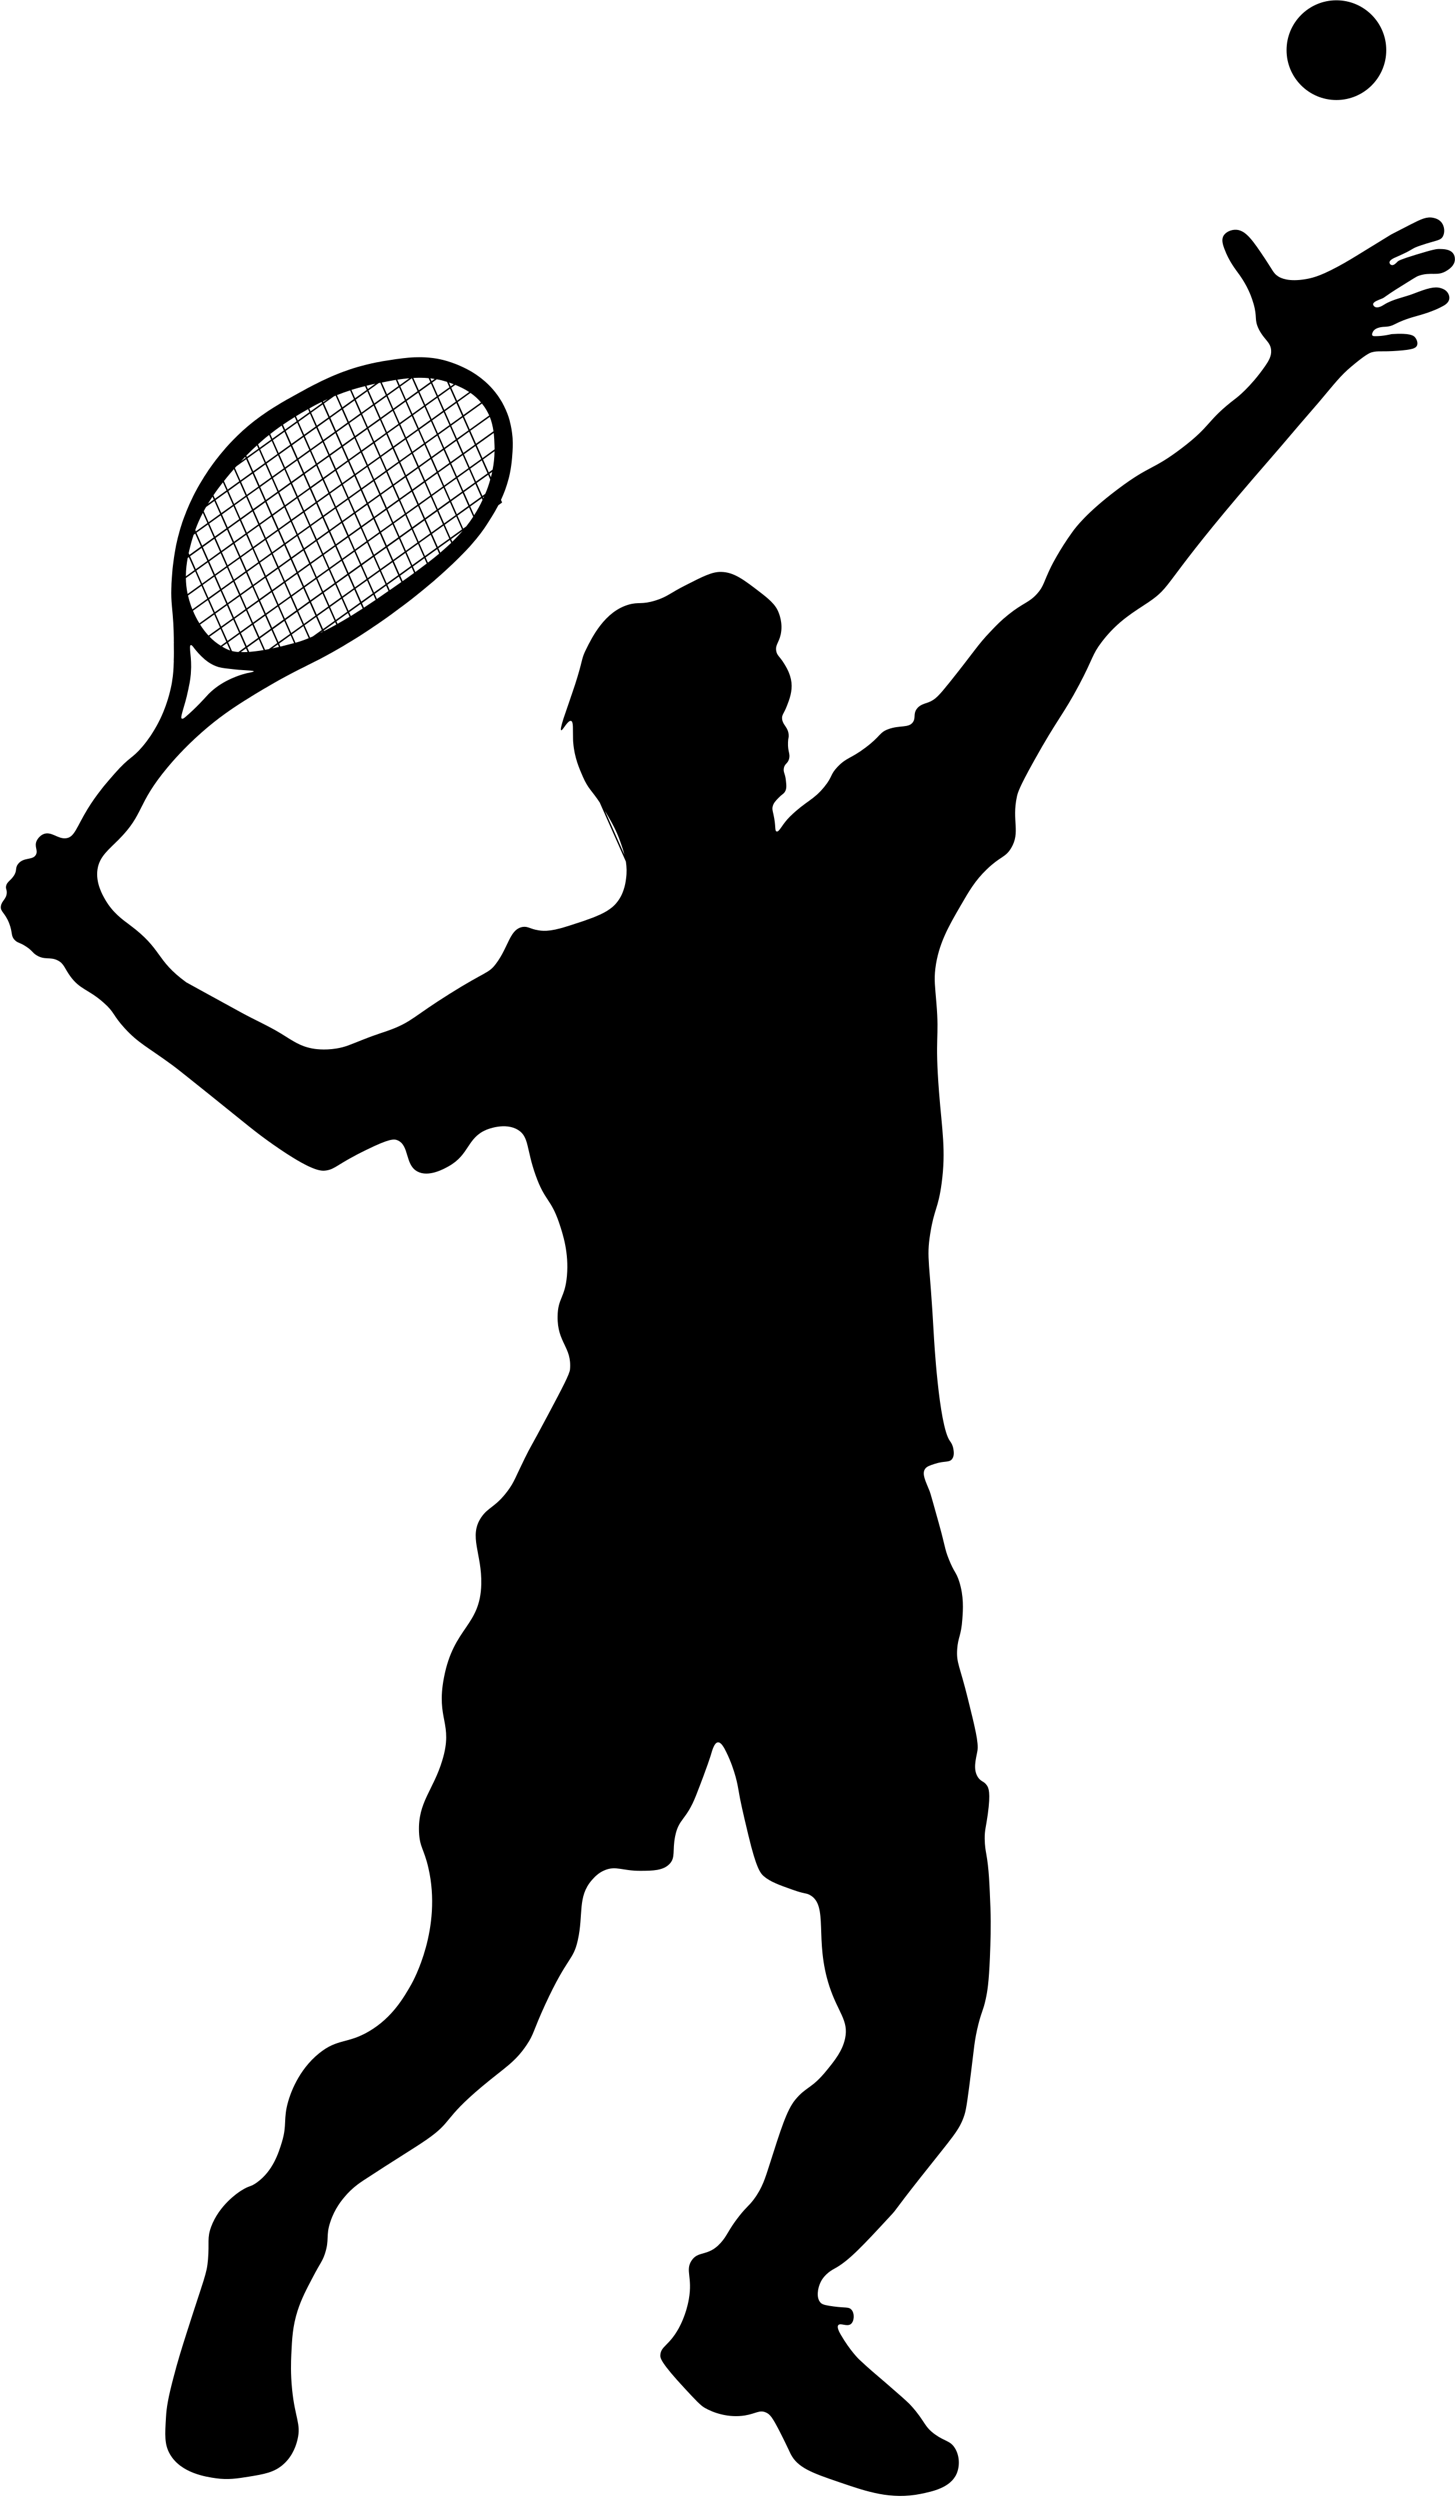 <?xml version="1.0" encoding="UTF-8"?>
<!DOCTYPE svg PUBLIC '-//W3C//DTD SVG 1.0//EN'
          'http://www.w3.org/TR/2001/REC-SVG-20010904/DTD/svg10.dtd'>
<svg height="339.9" preserveAspectRatio="xMidYMid meet" version="1.0" viewBox="101.0 30.3 197.9 339.9" width="197.9" xmlns="http://www.w3.org/2000/svg" xmlns:xlink="http://www.w3.org/1999/xlink" zoomAndPan="magnify"
><g
  ><g
    ><g id="change1_1"
      ><path d="M298.67,64.79c-0.42-0.62-1.33-0.63-1.94-0.64c-0.27,0-0.67,0.02-3.14,0.78c-2.18,0.67-2.36,0.81-2.51,0.95 c-0.17,0.17-0.51,0.55-0.81,0.46c-0.15-0.04-0.28-0.2-0.28-0.35c-0.01-0.34,0.61-0.61,0.92-0.74c2.72-1.19,1.77-1.06,3.45-1.62 c2.03-0.68,2.58-0.6,2.9-1.2c0.29-0.55,0.22-1.35-0.19-1.88c-0.36-0.46-0.89-0.58-1.11-0.63c-0.9-0.2-1.66,0.17-3.08,0.89 c-2.54,1.3-2.66,1.37-2.66,1.37c-4.53,2.77-5.09,3.15-6.37,3.88c-2.85,1.61-4.11,2-5.23,2.19c-2.38,0.41-3.41-0.15-3.74-0.35 c-0.67-0.42-0.74-0.8-1.76-2.33c-1.69-2.54-2.65-3.95-3.96-4.03c-0.67-0.04-1.45,0.28-1.76,0.85c-0.25,0.47-0.14,1.02,0.14,1.76 c0.64,1.72,1.52,2.79,2.05,3.53c0.62,0.88,1.41,2.17,1.9,3.89c0.56,1.9,0.07,2.14,0.71,3.46c0.72,1.47,1.61,1.75,1.69,2.89 c0.06,0.78-0.3,1.41-0.84,2.19c-2,2.88-3.89,4.3-3.89,4.3c-4.18,3.18-3.24,3.67-7.55,6.92c-3.92,2.96-4.18,2.17-8.61,5.51 c-4.2,3.16-5.72,5.2-6.14,5.79c-1.78,2.45-2.9,4.72-2.9,4.72c-1.04,2.13-0.98,2.65-1.9,3.68c-1.11,1.23-1.87,1.21-3.88,2.82 c-1.02,0.81-1.67,1.48-2.47,2.33c-1.74,1.81-2.15,2.65-5.51,6.85c-1.48,1.84-1.98,2.4-2.89,2.75c-0.55,0.21-1.2,0.32-1.63,0.92 c-0.48,0.68-0.11,1.18-0.49,1.76c-0.56,0.87-1.79,0.39-3.39,0.99c-1.22,0.45-0.96,0.9-3.04,2.47c-2.03,1.54-2.59,1.35-3.81,2.61 c-1.09,1.14-0.67,1.33-1.83,2.75c-1.49,1.84-2.51,1.93-4.66,4.03c-1.09,1.06-1.47,2.18-1.84,2.04c-0.27-0.09-0.06-0.69-0.42-2.32 c-0.11-0.49-0.2-0.76-0.09-1.13c0.11-0.42,0.38-0.7,0.75-1.09c0.52-0.54,0.69-0.53,0.89-0.84c0.28-0.44,0.21-0.93,0.14-1.56 c-0.1-0.97-0.37-1.09-0.28-1.64c0.11-0.66,0.51-0.59,0.71-1.27c0.2-0.73-0.19-0.95-0.14-2.26c0.02-0.69,0.13-0.62,0.09-1.04 c-0.09-1.06-0.78-1.28-0.89-2.12c-0.08-0.6,0.25-0.72,0.7-1.93c0.3-0.78,0.7-1.84,0.57-3.05c-0.13-1.19-0.73-2.14-1.04-2.64 c-0.59-0.94-0.92-1.02-1.03-1.65c-0.15-0.83,0.37-1.13,0.61-2.26c0.33-1.55-0.24-2.87-0.35-3.12c-0.26-0.6-0.7-1.25-2.19-2.4 c-2.54-1.96-3.8-2.93-5.58-2.97c-1.22-0.02-2.44,0.6-4.87,1.84c-2.04,1.03-2.43,1.54-4.02,2.04c-1.91,0.6-2.3,0.17-3.67,0.57 c-3.25,0.93-4.98,4.43-5.79,6.07c-0.61,1.23-0.45,1.3-1.08,3.42c-0.03,0.1-0.06,0.2-0.09,0.31c-0.19,0.64-0.45,1.44-0.81,2.48 c-0.02,0.07-0.04,0.12-0.07,0.19v0.01c-0.03,0.09-0.06,0.18-0.09,0.27c-0.31,0.9-0.64,1.85-0.9,2.63 c-0.03,0.1-0.06,0.19-0.09,0.28v0.01c-0.25,0.79-0.38,1.36-0.26,1.41c0.1,0.05,0.33-0.32,0.59-0.67 c0.05-0.06,0.09-0.12,0.14-0.18c0.21-0.26,0.43-0.47,0.61-0.42c0.35,0.1,0.23,1.16,0.27,2.41v0.01c0,0.11,0,0.22,0.01,0.33 c0,0.07,0.01,0.15,0.02,0.22c0.16,2.02,0.82,3.5,1.32,4.65c0.73,1.64,1.16,1.79,2.26,3.44l0.01,0.01l3.57,8.06v0.01 c0.11,0.72,0.14,1.47,0.02,2.32c-0.05,0.38-0.13,0.96-0.36,1.6c-0.03,0.09-0.06,0.17-0.1,0.26c-0.11,0.29-0.26,0.59-0.45,0.89 c-0.23,0.36-0.49,0.68-0.79,0.96c-0.05,0.05-0.11,0.09-0.16,0.14c-0.45,0.38-0.98,0.7-1.62,1c-0.06,0.03-0.12,0.06-0.19,0.08 c-0.51,0.24-1.09,0.46-1.76,0.69c-0.06,0.02-0.12,0.04-0.18,0.07c-0.54,0.18-1.14,0.38-1.8,0.59c-0.06,0.02-0.12,0.04-0.19,0.06 c-0.01,0.01-0.01,0.01-0.02,0.01c-0.73,0.24-1.33,0.41-1.82,0.51c-0.07,0.03-0.14,0.04-0.2,0.05c-0.94,0.2-1.48,0.19-1.93,0.15 c-0.02,0-0.05-0.01-0.07-0.01c-0.08-0.01-0.16-0.02-0.23-0.03c-1.19-0.18-1.48-0.6-2.24-0.46c-0.01,0-0.02,0-0.03,0.01 c-0.07,0.01-0.13,0.03-0.19,0.05c-1.51,0.47-1.72,2.75-3.35,4.92c-1.03,1.38-1.34,0.98-6.35,4.13c-4.75,2.98-5.08,3.72-7.73,4.76 c-1.28,0.5-1.78,0.56-4.13,1.49c-1.64,0.64-2.29,0.97-3.5,1.16c-1.7,0.28-3.02,0.05-3.28,0c-1.68-0.31-2.62-1.02-4.23-2.01 c-1.74-1.07-3.62-1.88-5.4-2.86c-4.99-2.74-7.49-4.1-7.52-4.13c-4.25-3.1-3.15-4.44-7.73-7.83c-0.86-0.65-2.24-1.59-3.28-3.39 c-0.38-0.65-1.33-2.31-1.06-4.13c0.26-1.75,1.49-2.65,2.86-4.03c3.56-3.58,2.4-4.72,6.67-9.84c0.55-0.66,2.19-2.6,4.66-4.77 c2.2-1.94,4.23-3.34,6.65-4.82c0.06-0.04,0.11-0.08,0.17-0.11c0.19-0.12,0.39-0.24,0.59-0.36c0.36-0.22,0.71-0.43,1.04-0.62 c0.06-0.04,0.11-0.07,0.17-0.1h0.01c0.61-0.36,1.14-0.67,1.64-0.95c0.06-0.04,0.12-0.07,0.17-0.1c0.62-0.34,1.17-0.64,1.67-0.9 c0.06-0.04,0.12-0.07,0.17-0.09c0.61-0.32,1.16-0.6,1.7-0.86c0.05-0.03,0.11-0.06,0.17-0.09c0.55-0.27,1.1-0.55,1.69-0.85 c0.06-0.03,0.12-0.06,0.18-0.09c0.51-0.27,1.05-0.56,1.66-0.9c0.06-0.03,0.12-0.06,0.18-0.1c0.43-0.24,0.9-0.51,1.41-0.81 c0.07-0.04,0.14-0.09,0.23-0.15h0.01c0.05-0.02,0.1-0.06,0.16-0.1c0.42-0.25,0.98-0.58,1.63-0.99c0.06-0.04,0.11-0.08,0.17-0.11 c0.48-0.31,1.02-0.66,1.6-1.05c0.06-0.04,0.11-0.07,0.17-0.12c0.5-0.33,1.03-0.69,1.58-1.08c0.05-0.04,0.11-0.08,0.17-0.12 c0.5-0.35,1.02-0.73,1.56-1.14c0.05-0.03,0.11-0.07,0.16-0.12c0.5-0.36,1.02-0.75,1.55-1.16c0.05-0.05,0.11-0.09,0.17-0.13 c0.5-0.39,1-0.8,1.52-1.22c0.05-0.04,0.1-0.09,0.16-0.13c0.34-0.28,0.68-0.56,1.02-0.85c0.17-0.14,0.33-0.28,0.49-0.41 c0.05-0.05,0.1-0.1,0.15-0.14c0.53-0.46,1.03-0.9,1.48-1.32c0.06-0.05,0.11-0.1,0.16-0.15c0.54-0.49,1.02-0.95,1.45-1.38 c0.05-0.05,0.1-0.1,0.15-0.15c0.55-0.54,1.01-1.03,1.42-1.47c0.04-0.06,0.09-0.11,0.14-0.16c0.58-0.66,1.02-1.2,1.35-1.64 c0.05-0.07,0.1-0.13,0.13-0.18c0.28-0.37,0.46-0.64,0.59-0.84c0.21-0.32,0.43-0.66,0.65-1.02v-0.01 c0.05-0.06,0.09-0.12,0.13-0.19c0.31-0.49,0.61-1.02,0.91-1.59l0.34-0.25l0.17-0.12l-0.08-0.2l-0.07-0.16 c0.4-0.86,0.76-1.8,1.03-2.85c0.03-0.1,0.05-0.2,0.08-0.3c0.15-0.63,0.26-1.29,0.34-1.99c0.02-0.19,0.04-0.39,0.06-0.61 c0.01-0.09,0.02-0.18,0.02-0.28c0.06-0.68,0.1-1.47,0.05-2.35c-0.01-0.07-0.02-0.15-0.02-0.23c-0.06-0.65-0.17-1.35-0.36-2.07 c-0.02-0.07-0.03-0.14-0.05-0.21c-0.17-0.59-0.4-1.2-0.71-1.81c-0.02-0.06-0.05-0.12-0.09-0.18c-0.08-0.18-0.18-0.35-0.28-0.52 c-0.23-0.39-0.47-0.75-0.73-1.08c-0.04-0.06-0.08-0.11-0.12-0.16c-0.42-0.53-0.86-0.99-1.31-1.39c-0.05-0.05-0.1-0.09-0.15-0.13 c-0.55-0.48-1.1-0.86-1.61-1.18c-0.06-0.04-0.12-0.07-0.18-0.11c-0.76-0.44-1.44-0.74-1.92-0.94c-0.09-0.03-0.16-0.06-0.23-0.09 c-0.79-0.31-1.55-0.53-2.29-0.68c-0.01,0-0.02,0-0.02,0c-0.09-0.02-0.17-0.03-0.25-0.05c-0.73-0.12-1.44-0.18-2.14-0.19 c-0.08,0.01-0.15,0-0.22,0c-0.21,0-0.43,0.01-0.64,0.01c-0.12,0.01-0.25,0.01-0.37,0.02c-0.34,0.02-0.67,0.05-1,0.09 c-0.07,0-0.14,0.01-0.21,0.02c-0.66,0.07-1.31,0.17-1.95,0.28c-0.07,0.01-0.14,0.02-0.2,0.03c-0.12,0.01-0.23,0.03-0.34,0.05 c-0.09,0.01-0.17,0.03-0.25,0.04c-0.15,0.03-0.3,0.05-0.45,0.09c-0.29,0.04-0.58,0.1-0.87,0.17c-0.07,0.01-0.13,0.02-0.2,0.04 c-0.64,0.14-1.25,0.3-1.85,0.47c-0.06,0.02-0.13,0.04-0.2,0.06c-0.63,0.18-1.23,0.39-1.8,0.6c-0.07,0.02-0.13,0.04-0.19,0.07 c-0.08,0.03-0.16,0.06-0.24,0.09c-0.26,0.1-0.51,0.2-0.77,0.31c-0.25,0.1-0.49,0.21-0.73,0.32c-0.06,0.02-0.12,0.05-0.18,0.08 c-0.6,0.26-1.16,0.54-1.7,0.82c-0.07,0.03-0.13,0.06-0.19,0.09c-0.59,0.3-1.15,0.6-1.67,0.9c-0.06,0.02-0.12,0.06-0.17,0.09 c-0.07,0.03-0.13,0.07-0.19,0.1c-0.49,0.27-0.98,0.54-1.47,0.82c-0.06,0.03-0.11,0.06-0.17,0.09c-0.54,0.31-1.09,0.63-1.64,0.98 c-0.05,0.03-0.11,0.06-0.17,0.1c-0.53,0.33-1.06,0.68-1.6,1.07c-0.05,0.03-0.11,0.07-0.16,0.11c-0.51,0.37-1.03,0.76-1.54,1.19 c-0.05,0.04-0.11,0.09-0.16,0.13c-0.49,0.41-0.98,0.85-1.47,1.33l-0.16,0.16c-0.29,0.28-0.58,0.58-0.88,0.9 c-0.17,0.18-0.34,0.37-0.53,0.58c-0.04,0.05-0.09,0.11-0.14,0.17c-0.41,0.47-0.85,1-1.3,1.59l-0.02,0.02 c-0.01,0.01-0.01,0.02-0.01,0.03v0.01c-0.06,0.06-0.1,0.11-0.14,0.17c-0.08,0.1-0.15,0.2-0.22,0.3c-0.35,0.47-0.7,0.98-1.04,1.53 c-0.05,0.06-0.1,0.13-0.13,0.2c-0.4,0.63-0.79,1.3-1.17,2.02c-0.04,0.07-0.08,0.15-0.12,0.23c-0.03,0.06-0.06,0.12-0.09,0.18 c-0.07,0.12-0.13,0.25-0.18,0.37c-0.28,0.56-0.54,1.14-0.78,1.74c-0.04,0.08-0.07,0.17-0.1,0.26c-0.17,0.42-0.33,0.85-0.49,1.3 c-0.03,0.1-0.06,0.21-0.1,0.32c-0.11,0.34-0.22,0.68-0.31,1.03v0.01c-0.03,0.1-0.06,0.2-0.08,0.3c-0.06,0.19-0.1,0.37-0.15,0.56 c-0.08,0.33-0.15,0.65-0.22,0.97v0.01c-0.02,0.09-0.04,0.18-0.05,0.27c-0.18,0.95-0.3,1.83-0.39,2.6 c-0.01,0.09-0.02,0.19-0.03,0.27c-0.08,0.86-0.12,1.56-0.15,2.02c-0.01,0.15-0.01,0.28-0.01,0.42c-0.01,0.08-0.01,0.17-0.01,0.25 c-0.03,0.89,0.01,1.59,0.07,2.28c0,0.08,0.01,0.16,0.02,0.23c0.06,0.66,0.13,1.33,0.18,2.19c0,0.08,0.01,0.15,0.01,0.23 c0.03,0.52,0.05,1.11,0.06,1.81v0.48c0.01,0.08,0.01,0.17,0,0.25c0.01,0.88,0.02,1.64-0.01,2.32c0.01,0.09,0.01,0.17,0,0.25 c-0.02,0.91-0.08,1.69-0.21,2.48c-0.01,0.09-0.02,0.18-0.04,0.27c-0.05,0.27-0.1,0.55-0.17,0.83c-0.09,0.41-0.26,1.12-0.57,2.02 c-0.04,0.11-0.08,0.23-0.12,0.35c-0.37,1.03-0.92,2.27-1.73,3.55c-0.09,0.15-0.19,0.3-0.29,0.46c-0.33,0.48-0.69,0.98-1.1,1.46 c-1.45,1.72-1.72,1.33-3.81,3.7c-0.48,0.55-0.98,1.12-1.5,1.75c-0.14,0.18-0.29,0.37-0.44,0.57c-0.58,0.74-1.17,1.57-1.77,2.55 c-1.49,2.47-1.75,3.76-2.86,3.92c-1.15,0.18-2.06-1.05-3.17-0.53c-0.56,0.27-0.83,0.81-0.85,0.85c-0.39,0.81,0.2,1.3-0.11,1.91 c-0.41,0.81-1.68,0.3-2.43,1.27c-0.46,0.59-0.07,0.9-0.64,1.69c-0.43,0.61-0.9,0.76-1,1.35c-0.05,0.35,0.09,0.4,0.1,0.8 c0.01,0.91-0.69,1.14-0.8,1.89c-0.12,0.75,0.55,0.86,1.13,2.35c0.49,1.27,0.19,1.67,0.75,2.26c0.41,0.43,0.64,0.29,1.55,0.89 c0.88,0.58,0.81,0.8,1.41,1.18c1.14,0.7,1.83,0.18,2.88,0.7c0.86,0.43,0.93,1.06,1.69,2.12c1.36,1.89,2.48,1.78,4.56,3.63 c1.53,1.34,1.2,1.65,2.87,3.48c1.88,2.05,3.04,2.49,6.57,5.08c0.56,0.41,2.09,1.64,5.15,4.09c4.85,3.89,6,4.91,8.47,6.64 c5.27,3.69,6.55,3.63,7.2,3.53c1.33-0.21,1.45-0.85,5.51-2.82c3.08-1.51,3.73-1.5,4.23-1.28c1.62,0.72,0.96,3.32,2.69,4.24 c1.51,0.81,3.62-0.36,4.23-0.71c2.83-1.57,2.51-3.82,5.08-4.94c0.18-0.08,2.62-1.1,4.38,0c1.52,0.95,1.1,2.6,2.4,6.21 c1.25,3.49,2.05,3.11,3.18,6.43c0.5,1.49,1.34,4.04,1.06,7.2c-0.27,3.01-1.24,3.01-1.27,5.5c-0.06,3.6,1.95,4.15,1.69,7.2 c-0.06,0.66-1.03,2.5-2.97,6.15c-2.49,4.69-2.31,4.17-3.17,5.92c-1.33,2.7-1.43,3.23-2.33,4.45c-1.66,2.23-2.65,2.2-3.6,3.6 c-1.76,2.59,0.1,4.92,0,9.11c-0.15,5.74-3.76,5.78-5.08,12.7c-1.1,5.75,1.32,6.14-0.22,11.23c-1.22,4.07-3.34,5.71-3.17,9.74 c0.08,2.08,0.68,2.31,1.27,4.87c1.91,8.26-2.06,15.4-2.33,15.88c-1.02,1.78-2.58,4.5-5.72,6.35c-2.92,1.73-4.28,0.97-6.77,2.97 c-2.9,2.31-3.98,5.65-4.24,6.56c-0.7,2.43-0.14,3.17-0.85,5.51c-0.47,1.55-1.24,3.95-3.39,5.51c-0.94,0.68-1.02,0.38-2.22,1.16 c-0.41,0.26-2.94,1.96-4.02,4.87c-0.58,1.56-0.23,2.09-0.43,4.45c-0.17,2.02-0.49,2.4-2.96,10.16c-0.69,2.17-1.17,3.72-1.69,5.72 c-0.8,3.01-0.99,4.29-1.06,5.51c-0.15,2.48-0.23,3.76,0.53,5.08c1.49,2.6,4.94,3.09,6.24,3.28c1.67,0.24,2.96,0.03,4.45-0.21 c2.09-0.34,3.51-0.57,4.76-1.7c1.37-1.22,1.78-2.82,1.91-3.38c0.5-2.12-0.35-2.89-0.74-6.78c-0.22-2.15-0.15-3.81-0.11-4.76 c0.1-2.12,0.18-3.83,0.85-5.93c0.52-1.63,1.24-2.99,2.12-4.66c1-1.91,1.23-2.02,1.59-3.07c0.66-1.99,0.1-2.41,0.74-4.34 c0.59-1.82,1.59-3.01,2.01-3.5c0.98-1.15,1.97-1.81,2.43-2.12c4.46-2.93,7.04-4.46,8.69-5.61c3.55-2.47,2.17-2.72,7.51-7.2 c3.08-2.58,4.44-3.25,6.04-5.61c1.05-1.55,0.84-1.8,2.54-5.51c3.08-6.68,3.81-5.93,4.45-8.78c0.79-3.55-0.06-5.89,1.9-8.16 c0.35-0.39,0.89-1.01,1.8-1.37c1.52-0.61,2.38,0.12,4.87,0.1c1.61-0.01,3.05-0.02,3.92-0.95c0.82-0.88,0.36-1.76,0.74-3.71 c0.5-2.52,1.5-2.14,2.86-5.61c1.59-4.06,2.01-5.5,2.01-5.5c0.19-0.65,0.47-1.66,0.96-1.7c0.41-0.03,0.8,0.63,1.16,1.38 c1.2,2.46,1.56,4.66,1.59,4.87c0.3,1.82,0.66,3.33,1.38,6.35c1.09,4.57,1.65,5.21,2.11,5.61c0.88,0.75,2.07,1.18,3.82,1.8 c1.78,0.64,1.89,0.45,2.43,0.74c2.62,1.42,0.57,6.07,2.68,12.46c1.18,3.57,2.64,4.6,2.12,7.06c-0.36,1.7-1.43,3.02-2.54,4.38 c-2.03,2.49-2.74,2.13-4.24,3.95c-1.14,1.4-1.93,3.9-3.52,8.9c-0.54,1.67-0.94,3.08-2.12,4.65c-0.69,0.92-0.95,0.96-1.98,2.26 c-1.52,1.93-1.58,2.62-2.54,3.67c-1.7,1.88-3.04,0.99-3.95,2.4c-0.87,1.35,0.17,2.2-0.36,5.23c-0.37,2.13-1.23,3.7-1.41,4.02 c-1.32,2.35-2.4,2.36-2.47,3.6c-0.02,0.37,0.04,0.99,3.39,4.59c1.37,1.48,2.07,2.22,2.61,2.54c1.27,0.74,3.32,1.41,5.51,1.06 c1.47-0.24,1.96-0.78,2.82-0.42c0.6,0.24,0.94,0.74,1.84,2.47c0.89,1.73,1.36,2.79,1.55,3.17c0.94,1.88,2.94,2.6,6.49,3.81 c3.89,1.34,7.17,2.46,11.23,1.63c1.59-0.33,4.04-0.83,4.87-2.75c0.46-1.08,0.39-2.51-0.28-3.53c-0.62-0.95-1.29-0.83-2.62-1.77 c-1.58-1.12-1.36-1.8-3.31-3.95c-0.51-0.56-1.5-1.41-3.46-3.11c-1.45-1.24-2.25-1.9-3.6-3.17c0,0-1.2-1.14-2.47-3.32 c-0.21-0.36-0.6-1.05-0.36-1.34c0.29-0.35,1.16,0.26,1.7-0.14c0.48-0.37,0.55-1.47,0.07-1.98c-0.36-0.38-0.78-0.2-2.4-0.42 c-0.99-0.14-1.5-0.22-1.77-0.5c-0.63-0.65-0.42-1.96,0-2.82c0.56-1.12,1.58-1.66,1.91-1.84c1.93-1.05,3.83-3.1,7.62-7.2 c0.92-0.98,0.29-0.41,4.03-5.15c4.48-5.68,5.3-6.41,6-8.54c0.26-0.8,0.48-2.51,0.91-5.93c0.38-2.94,0.42-4.18,0.99-6.42 c0.47-1.84,0.64-1.79,0.99-3.39c0.22-1,0.43-2.25,0.57-5.65c0.08-2.19,0.16-4.12,0.07-6.78c-0.13-3.32-0.2-5.26-0.57-7.34 c-0.07-0.38-0.2-1.08-0.21-2.04c-0.01-1.17,0.17-1.51,0.42-3.32c0.41-2.96,0.12-3.59-0.14-3.95c-0.4-0.56-0.72-0.45-1.13-0.99 c-0.81-1.09-0.33-2.6-0.14-3.67c0.19-1.1-0.32-3.16-1.34-7.27c-1.06-4.29-1.54-4.69-1.41-6.57c0.12-1.69,0.54-1.77,0.7-4.09 c0.1-1.36,0.21-3.09-0.42-5.09c-0.43-1.35-0.67-1.18-1.41-3.03c-0.59-1.48-0.48-1.71-1.34-4.8c-0.77-2.77-1.16-4.16-1.27-4.45 c-0.55-1.37-1.09-2.35-0.64-3.03c0.23-0.35,0.62-0.47,1.34-0.71c1.33-0.43,1.93-0.14,2.33-0.63c0.33-0.41,0.25-1,0.21-1.27 c-0.08-0.67-0.43-1.13-0.49-1.2c-1.53-2.1-2.19-14.4-2.19-14.4c-0.54-10.05-1.03-10.37-0.49-13.77c0.54-3.43,1.08-3.36,1.55-6.85 c0.61-4.5,0.06-7.19-0.35-12.42c-0.6-7.67,0.06-7.15-0.36-12.14c-0.18-2.26-0.33-3.1-0.14-4.66c0.41-3.32,1.81-5.75,3.39-8.47 c1.22-2.11,2.02-3.49,3.6-5.01c1.87-1.81,2.54-1.59,3.32-2.9c1.29-2.15,0.07-3.73,0.78-6.98c0.11-0.53,0.3-1.24,2.33-4.88 c3.18-5.72,3.96-6.23,6.14-10.34c1.95-3.68,1.73-4.06,3.07-5.82c2.21-2.91,4.52-4.16,6.35-5.4c3.2-2.17,1.93-2.3,12.18-14.4 c3.08-3.64,4.51-5.19,8.36-9.74c0.87-1.03,1.78-2.04,2.65-3.07c2.21-2.62,2.96-3.63,4.45-4.87c1.82-1.53,2.42-1.82,2.75-1.91 c0.88-0.24,1.22-0.03,3.6-0.21c1.83-0.14,2.37-0.31,2.54-0.71c0.16-0.36-0.04-0.84-0.28-1.13c-0.18-0.2-0.63-0.6-3.18-0.42 c0,0-1.18,0.31-2.33,0.28c-0.06,0-0.21,0-0.28-0.1c-0.13-0.18,0.1-0.53,0.12-0.57c0.36-0.56,1.34-0.6,1.64-0.61 c1.43-0.09,1.02-0.56,4.31-1.47c0.38-0.1,2.31-0.63,3.6-1.38c0.23-0.13,0.67-0.4,0.78-0.88c0.08-0.36-0.08-0.69-0.15-0.81 c-0.26-0.48-0.77-0.64-0.98-0.71c-0.86-0.27-1.85,0.03-3.71,0.75c-1.32,0.51-2.78,0.73-3.99,1.48c-0.22,0.14-0.86,0.55-1.27,0.32 c-0.12-0.07-0.25-0.21-0.25-0.36c0.01-0.33,0.67-0.55,1.13-0.74c0.58-0.23,0.13-0.13,2.76-1.76c1.37-0.86,2.05-1.28,2.22-1.34 c1.8-0.65,2.63,0.12,3.95-0.75c0.29-0.18,0.99-0.65,1.06-1.41C298.89,65.57,298.92,65.15,298.67,64.79z M129.5,116.87l1.5-1.07 l0.78,1.76l-0.75,0.54C130.45,117.75,129.94,117.32,129.5,116.87z M126.66,105.51c0.03-0.15,0.06-0.28,0.09-0.41 c0.17-0.72,0.36-1.41,0.59-2.09l0.21-0.16l0.78,1.76l-1.57,1.13L126.66,105.51z M132.56,118.82h-0.01l-0.52-1.19l1.57-1.13 l0.78,1.76l-0.95,0.69C133.08,118.93,132.79,118.88,132.56,118.82z M127.56,102.36c0.28-0.78,0.62-1.55,1.03-2.33l0.62,1.39 l-1.57,1.13L127.56,102.36z M134.34,92.41l0.07,0.15L133.8,93C133.98,92.8,134.16,92.6,134.34,92.41z M146.65,84.09l0.76,1.71 l-1.57,1.13l-0.78-1.77l1.36-0.97C146.5,84.16,146.58,84.12,146.65,84.09z M159.53,82.25l-1.56,1.12l-0.75-1.68 c0.69-0.04,1.38-0.04,2.08,0.03L159.53,82.25z M166.74,98.04l-0.05-0.12l0.16-0.11C166.82,97.89,166.78,97.96,166.74,98.04z M166.63,98.28c-0.34,0.73-0.72,1.42-1.14,2.07l-0.53-1.19l1.57-1.12L166.63,98.28z M164.88,98.97l-0.78-1.76l1.56-1.12 l0.78,1.76L164.88,98.97z M129.03,99.23l1.13-0.81l0.78,1.76l-1.57,1.13l-0.66-1.5C128.81,99.62,128.91,99.43,129.03,99.23z M146.53,99.28l-1.57,1.12l-0.78-1.76l1.57-1.12L146.53,99.28z M145.91,97.4l1.57-1.12l0.78,1.76l-1.57,1.12L145.91,97.4z M144.79,100.53l-1.57,1.12l-0.78-1.76l1.57-1.13L144.79,100.53z M143.06,101.77l-1.57,1.12l-0.78-1.76l1.57-1.12L143.06,101.77z M140.63,100.94l-0.78-1.76l1.56-1.13l0.79,1.77L140.63,100.94z M140.47,101.06l-1.57,1.13l-0.78-1.77l1.56-1.13L140.47,101.06z M140.55,101.25l0.78,1.76l-1.57,1.12l-0.78-1.76L140.55,101.25z M141.41,103.19l0.78,1.77l-1.56,1.12l-0.79-1.76L141.41,103.19z M141.57,103.07l1.57-1.12l0.78,1.77l-1.56,1.12L141.57,103.07z M143.3,101.83l1.57-1.12l0.78,1.77l-1.56,1.12L143.3,101.83z M145.04,100.59l1.57-1.13l0.78,1.77l-1.56,1.13L145.04,100.59z M146.77,99.35l1.57-1.13l0.78,1.77l-1.56,1.13L146.77,99.35z M148.5,98.11l1.57-1.13l0.78,1.77l-1.56,1.13L148.5,98.11z M150.24,96.86l1.57-1.12l0.78,1.77l-1.57,1.12L150.24,96.86z M151.97,95.62l1.57-1.12l0.78,1.77l-1.56,1.12L151.97,95.62z M153.7,94.38l1.57-1.13l0.79,1.77l-1.57,1.13L153.7,94.38z M153.62,94.19l-0.78-1.76l1.57-1.12l0.78,1.76L153.62,94.19z M153.46,94.31l-1.57,1.13l-0.78-1.77l1.57-1.12L153.46,94.31z M151.73,95.55l-1.57,1.13l-0.78-1.77l1.57-1.12L151.73,95.55z M149.99,96.8l-1.57,1.12l-0.78-1.76l1.57-1.12L149.99,96.8z M147.56,95.98l-0.78-1.77l1.56-1.13l0.79,1.77L147.56,95.98z M147.4,96.09l-1.57,1.13l-0.78-1.77l1.56-1.13L147.4,96.09z M145.67,97.33l-1.57,1.13l-0.78-1.77l1.56-1.12L145.67,97.33z M143.93,98.58l-1.57,1.12l-0.78-1.77l1.56-1.12L143.93,98.58z M141.5,97.75l-0.78-1.76l1.56-1.12l0.78,1.76L141.5,97.75z M141.33,97.87l-1.56,1.12l-0.78-1.76l1.56-1.12L141.33,97.87z M139.6,99.11l-1.57,1.12l-0.78-1.76l1.57-1.12L139.6,99.11z M137.86,100.36l-1.56,1.12l-0.78-1.76l1.56-1.13L137.86,100.36z M137.94,100.54l0.79,1.77l-1.57,1.12l-0.78-1.77L137.94,100.54z M138.81,102.49l0.78,1.76l-1.57,1.13l-0.78-1.76L138.81,102.49z M139.67,104.44l0.78,1.77l-1.56,1.12l-0.79-1.77L139.67,104.44z M140.54,106.39l0.78,1.76l-1.57,1.13l-0.78-1.76L140.54,106.39z M140.71,106.27l1.56-1.12l0.78,1.76l-1.56,1.12L140.71,106.27z M142.44,105.03l1.56-1.13h0.01l0.78,1.77l-1.57,1.12 L142.44,105.03z M144.17,103.79l1.57-1.13l0.78,1.77l-1.57,1.12L144.17,103.79z M145.91,102.54l1.56-1.12l0.78,1.76l-1.56,1.12 L145.91,102.54z M147.64,101.3l1.56-1.12l0.78,1.76l-1.56,1.12L147.64,101.3z M149.37,100.06l1.57-1.12l0.78,1.76l-1.57,1.12 L149.37,100.06z M151.11,98.81l1.56-1.12l0.78,1.76l-1.56,1.13L151.11,98.81z M152.84,97.57l1.56-1.12l0.78,1.76l-1.56,1.12 L152.84,97.57z M154.57,96.33l1.57-1.12l0.78,1.76l-1.57,1.12L154.57,96.33z M156.31,95.09l1.56-1.13l0.78,1.76l-1.56,1.13 L156.31,95.09z M156.22,94.9l-0.78-1.77l1.57-1.12l0.78,1.77L156.22,94.9z M155.36,92.95l-0.78-1.76l1.57-1.13l0.78,1.77 L155.36,92.95z M154.5,91l-0.79-1.77l1.57-1.12l0.79,1.77L154.5,91z M154.33,91.12l-1.57,1.13l-0.78-1.77l1.57-1.13L154.33,91.12 z M152.6,92.37l-1.57,1.12l-0.78-1.77l1.56-1.12L152.6,92.37z M150.87,93.61l-1.57,1.12l-0.79-1.77l1.57-1.12L150.87,93.61z M148.43,92.78l-0.78-1.76l1.57-1.13l0.78,1.76L148.43,92.78z M148.26,92.9l-1.56,1.12l-0.78-1.76l1.56-1.12L148.26,92.9z M146.53,94.14l-1.57,1.12l-0.78-1.76l1.57-1.12L146.53,94.14z M144.8,95.38l-1.57,1.12l-0.78-1.76l1.57-1.12L144.8,95.38z M142.37,94.55l-0.78-1.76l1.57-1.12l0.78,1.76L142.37,94.55z M142.2,94.67l-1.57,1.13l-0.78-1.76l1.57-1.13L142.2,94.67z M140.47,95.91l-1.57,1.13l-0.78-1.76l1.57-1.13L140.47,95.91z M138.74,97.16l-1.57,1.12l-0.78-1.76l1.57-1.13L138.74,97.16z M137,98.4l-1.57,1.12l-0.78-1.76l1.57-1.12L137,98.4z M135.27,99.64l-1.57,1.13L132.92,99l1.57-1.12L135.27,99.64z M135.35,99.83l0.78,1.77l-1.56,1.12l-0.78-1.76L135.35,99.83z M136.21,101.78l0.79,1.77l-1.57,1.12l-0.78-1.77L136.21,101.78z M137.08,103.73l0.78,1.76l-1.57,1.13l-0.78-1.76L137.08,103.73z M137.94,105.68l0.78,1.77l-1.56,1.12l-0.79-1.77L137.94,105.68z M138.81,107.63l0.78,1.76l-1.57,1.13l-0.78-1.76L138.81,107.63z M139.67,109.58l0.78,1.77l-1.57,1.12l-0.78-1.76L139.67,109.58z M140.53,111.53l0.78,1.76l-1.57,1.13l-0.78-1.77L140.53,111.53z M139.83,109.46l1.57-1.12l0.78,1.77l-1.57,1.12L139.83,109.46z M141.57,108.22l1.57-1.13l0.78,1.77l-1.57,1.12L141.57,108.22z M143.3,106.98l1.57-1.13l0.78,1.77l-1.57,1.12L143.3,106.98z M145.03,105.74l1.57-1.13l0.78,1.77l-1.57,1.12L145.03,105.74z M146.77,104.49l1.57-1.12l0.78,1.76l-1.57,1.13L146.77,104.49z M148.5,103.25l1.57-1.12l0.78,1.76l-1.57,1.13L148.5,103.25z M150.23,102.01l1.57-1.12l0.78,1.76l-1.57,1.13L150.23,102.01z M151.97,100.76l1.57-1.12l0.78,1.77l-1.57,1.12L151.97,100.76z M153.7,99.52l1.57-1.12l0.78,1.76l-1.57,1.13L153.7,99.52z M155.43,98.28l1.57-1.12l0.78,1.76l-1.57,1.13L155.43,98.28z M157.17,97.04l1.57-1.13l0.78,1.77l-1.57,1.12L157.17,97.04z M158.9,95.79l1.57-1.12l0.78,1.77l-1.57,1.12L158.9,95.79z M158.82,95.61l-0.78-1.76l1.56-1.13l0.78,1.76L158.82,95.61z M157.96,93.66l-0.79-1.77l1.57-1.12l0.78,1.77L157.96,93.66z M157.09,91.71l-0.78-1.76l1.57-1.13l0.78,1.76L157.09,91.71z M156.23,89.76l-0.78-1.77l1.56-1.12l0.79,1.77L156.23,89.76z M155.36,87.81l-0.78-1.76l1.57-1.13l0.78,1.77L155.36,87.81z M155.2,87.93l-1.57,1.12l-0.78-1.76l1.57-1.13L155.2,87.93z M153.47,89.17l-1.58,1.13l-0.78-1.77l1.58-1.12L153.47,89.17z M151.73,90.41l-1.57,1.13l-0.78-1.76l1.57-1.13L151.73,90.41z M149.3,89.58l-0.78-1.76l1.57-1.12l0.78,1.76L149.3,89.58z M149.14,89.7l-1.57,1.12l-0.78-1.76l1.57-1.12L149.14,89.7z M147.4,90.95l-1.57,1.12l-0.78-1.76l1.57-1.12L147.4,90.95z M145.67,92.19l-1.57,1.12l-0.78-1.76l1.57-1.12L145.67,92.19z M143.24,91.37l-0.78-1.77l1.56-1.12l0.79,1.76L143.24,91.37z M143.07,91.48l-1.56,1.13l-0.78-1.77l1.56-1.12L143.07,91.48z M141.34,92.73l-1.57,1.12l-0.78-1.76l1.56-1.13L141.34,92.73z M139.61,93.97l-1.57,1.12l-0.78-1.76l1.56-1.13L139.61,93.97z M137.88,95.21l-1.57,1.12l-0.78-1.76l1.56-1.12L137.88,95.21z M136.14,96.46l-1.57,1.12l-0.78-1.77l1.57-1.12L136.14,96.46z M134.41,97.7l-1.57,1.12l-0.78-1.76l1.56-1.13L134.41,97.7z M133.54,100.88l-1.57,1.13l-0.78-1.76l1.57-1.13L133.54,100.88z M133.62,101.07l0.78,1.77l-1.57,1.12l-0.78-1.76L133.62,101.07z M134.48,103.02l0.79,1.77l-1.57,1.13l-0.79-1.77L134.48,103.02z M135.35,104.97l0.78,1.77l-1.57,1.12l-0.78-1.76L135.35,104.97z M136.21,106.92l0.78,1.77l-1.57,1.13l-0.78-1.77L136.21,106.92z M137.07,108.87l0.78,1.76l-1.57,1.13L135.5,110L137.07,108.87z M136.37,111.95l1.57-1.13l0.78,1.77l-1.57,1.12L136.37,111.95z M136.98,113.83l-1.57,1.13l-0.78-1.77l1.57-1.12L136.98,113.83z M138.8,112.77l0.78,1.76l-1.57,1.13l-0.78-1.76L138.8,112.77z M139.67,114.73l0.78,1.76l-1.58,1.12l-0.77-1.75L139.67,114.73z M139.83,114.61l1.57-1.12l0.78,1.76l-1.57,1.12L139.83,114.61z M140.7,111.41l1.56-1.12l0.78,1.76l-1.56,1.13L140.7,111.41z M142.43,110.17l1.57-1.13l0.78,1.77l-1.57,1.12L142.43,110.17z M144.16,108.93l1.57-1.13l0.78,1.77l-1.57,1.12L144.16,108.93z M145.89,107.69l1.57-1.13l0.78,1.76l-1.56,1.13L145.89,107.69z M147.63,106.44l1.57-1.12l0.78,1.76l-1.57,1.12L147.63,106.44z M149.36,105.2l1.57-1.12l0.78,1.76l-1.57,1.12L149.36,105.2z M151.09,103.96l1.57-1.12l0.78,1.76l-1.57,1.12L151.09,103.96z M152.83,102.71l1.57-1.12l0.78,1.76l-1.57,1.12L152.83,102.71z M154.56,101.47l1.57-1.12l0.78,1.76l-1.57,1.12L154.56,101.47z M156.29,100.23l1.57-1.12h0.01l0.77,1.76l-1.57,1.12L156.29,100.23z M158.03,98.99l1.57-1.13l0.78,1.76l-1.57,1.13L158.03,98.99 z M159.76,97.74l1.57-1.12l0.78,1.76l-1.57,1.13L159.76,97.74z M161.49,96.5l1.58-1.13l0.78,1.77l-1.58,1.13L161.49,96.5z M161.41,96.32l-0.78-1.77l1.57-1.12h0.01l0.78,1.76L161.41,96.32z M160.55,94.37l-0.78-1.77l1.57-1.12l0.78,1.76L160.55,94.37z M159.69,92.42l-0.79-1.77l1.58-1.13l0.78,1.77L159.69,92.42z M158.82,90.47l-0.78-1.76l1.58-1.13l0.78,1.76L158.82,90.47z M157.96,88.52l-0.78-1.77l1.57-1.13l0.78,1.77L157.96,88.52z M157.09,86.57l-0.78-1.76l1.58-1.13l0.78,1.76L157.09,86.57z M156.23,84.62l-0.78-1.77l1.57-1.12l0.78,1.76L156.23,84.62z M156.07,84.73l-1.57,1.13l-0.78-1.77l1.57-1.12L156.07,84.73z M154.34,85.97l-1.57,1.13l-0.78-1.76l1.57-1.13L154.34,85.97z M152.6,87.22l-1.57,1.12l-0.78-1.76l1.57-1.13L152.6,87.22z M150.17,86.4l-0.78-1.77l1.57-1.13l0.78,1.77L150.17,86.4z M150,86.51l-1.56,1.13l-0.78-1.77l1.56-1.12L150,86.51z M148.27,87.75l-1.56,1.13l-0.78-1.77l1.56-1.12L148.27,87.75z M146.54,89l-1.57,1.12l-0.78-1.76l1.56-1.12L146.54,89z M144.1,88.17l-0.78-1.76l1.57-1.12l0.78,1.76L144.1,88.17z M143.94,88.29l-1.57,1.12l-0.78-1.76l1.57-1.12L143.94,88.29z M142.21,89.53l-1.57,1.12l-0.78-1.76l1.57-1.12L142.21,89.53z M140.47,90.78l-1.57,1.12l-0.78-1.76l1.57-1.13L140.47,90.78z M138.74,92.02l-1.57,1.12l-0.78-1.76l1.57-1.13L138.74,92.02z M137.01,93.26l-1.57,1.12l-0.78-1.76l1.57-1.13L137.01,93.26z M135.27,94.5l-1.57,1.13l-0.75-1.7c0.07-0.09,0.15-0.17,0.22-0.24l1.32-0.95L135.27,94.5z M132.36,94.61 c0.15-0.18,0.3-0.35,0.45-0.52l0.73,1.65l-1.57,1.13l-0.51-1.16C131.74,95.35,132.04,94.99,132.36,94.61z M132.68,98.94 l-1.58,1.12l-0.78-1.76l1.57-1.13L132.68,98.94z M131.02,100.37l0.78,1.76l-1.57,1.12l-0.78-1.76L131.02,100.37z M131.88,102.32 l0.78,1.76l-1.56,1.13l-0.78-1.77L131.88,102.32z M132.75,104.27l0.78,1.77l-1.57,1.12l-0.78-1.77L132.75,104.27z M133.61,106.22 l0.78,1.76l-1.57,1.13l-0.78-1.77L133.61,106.22z M134.47,108.17l0.78,1.76l-1.56,1.13l-0.79-1.77L134.47,108.17z M135.34,110.12 l0.78,1.76l-1.57,1.12l-0.78-1.76L135.34,110.12z M135.25,115.07l-1.57,1.13l-0.78-1.77l1.57-1.12L135.25,115.07z M135.33,115.26 l0.78,1.76l-1.56,1.12l-0.78-1.76L135.33,115.26z M135.5,115.14l1.56-1.12l0.78,1.76l-1.56,1.12L135.5,115.14z M137.93,115.97 l0.78,1.76l-1.15,0.83c-0.18,0.03-0.35,0.06-0.51,0.09l-0.69-1.55L137.93,115.97z M138.79,117.92l0.15,0.34 c-0.31,0.07-0.62,0.14-0.9,0.2L138.79,117.92z M138.96,117.8l1.57-1.13l0.47,1.07c-0.67,0.18-1.29,0.34-1.86,0.48L138.96,117.8z M140.69,116.56l1.57-1.13l0.73,1.64c-0.85,0.35-1.43,0.52-1.8,0.62L140.69,116.56z M141.56,113.37l1.57-1.12l0.78,1.76 l-1.57,1.12L141.56,113.37z M143.3,112.12l1.57-1.12l0.78,1.76l-1.57,1.12L143.3,112.12z M145.03,110.88l1.57-1.12l0.78,1.76 l-1.57,1.12L145.03,110.88z M146.76,109.64l1.57-1.12l0.78,1.76l-1.57,1.12L146.76,109.64z M148.5,108.4l1.57-1.13l0.78,1.76 l-1.57,1.13L148.5,108.4z M150.23,107.16l1.57-1.13l0.78,1.76l-1.57,1.12L150.23,107.16z M151.96,105.91l1.57-1.12l0.78,1.76 l-1.57,1.12L151.96,105.91z M153.7,104.67l1.57-1.12l0.77,1.75l-1.56,1.13L153.7,104.67z M155.43,103.43l1.57-1.13l0.78,1.76 l-1.57,1.13L155.43,103.43z M157.16,102.19l1.57-1.13l0.78,1.76l-1.57,1.13L157.16,102.19z M158.9,100.94l1.57-1.12l0.77,1.76 l-1.56,1.12L158.9,100.94z M160.63,99.7l1.57-1.12l0.78,1.76l-1.57,1.12L160.63,99.7z M162.36,98.46l1.57-1.13l0.78,1.76 l-1.57,1.13L162.36,98.46z M164.01,97.02l-0.78-1.76l1.57-1.13l0.78,1.77L164.01,97.02z M163.15,95.07l-0.78-1.76l1.57-1.13 l0.78,1.77L163.15,95.07z M162.29,93.12l-0.78-1.76l1.56-1.12l0.78,1.76L162.29,93.12z M161.42,91.18l-0.78-1.77l1.57-1.13 l0.78,1.77L161.42,91.18z M160.56,89.22l-0.78-1.76l1.57-1.12l0.78,1.76L160.56,89.22z M159.7,87.28l-0.79-1.77l1.57-1.13 l0.78,1.77L159.7,87.28z M158.83,85.32l-0.78-1.76l1.57-1.12l0.78,1.76L158.83,85.32z M155.37,82.67l-0.33-0.75 c0.55-0.08,1.1-0.15,1.64-0.19L155.37,82.67z M154.84,81.95l0.36,0.84l-1.56,1.12l-0.71-1.6 C153.57,82.18,154.2,82.06,154.84,81.95L154.84,81.95z M152.73,82.34l0.74,1.69l-1.56,1.12l-0.79-1.77l1.4-1 C152.59,82.37,152.66,82.36,152.73,82.34z M151.04,83.2l-0.2-0.45c0.44-0.11,0.85-0.2,1.21-0.28L151.04,83.2z M150.65,82.8 l0.23,0.52l-1.58,1.12l-0.5-1.13C149.46,83.11,150.08,82.94,150.65,82.8L150.65,82.8z M149.14,84.56l-1.57,1.12l-0.74-1.66 c0.63-0.25,1.23-0.46,1.79-0.64L149.14,84.56z M144.98,84.98l-0.05-0.12c0.22-0.11,0.44-0.21,0.65-0.31L144.98,84.98z M144.81,85.1l-1.57,1.13l-0.17-0.39c0.06-0.04,0.13-0.08,0.2-0.12c0.5-0.28,0.99-0.54,1.47-0.77L144.81,85.1z M143.08,86.34 l-1.57,1.13l-0.25-0.58c0.52-0.32,1.07-0.64,1.64-0.96L143.08,86.34z M141.35,87.58l-1.57,1.13l-0.29-0.67 c0.51-0.35,1.05-0.7,1.6-1.04L141.35,87.58z M139.61,88.83l-1.57,1.12l-0.28-0.64c0.5-0.4,1.02-0.78,1.55-1.15L139.61,88.83z M137.88,90.07l-1.57,1.12l-0.21-0.48c0.5-0.45,0.99-0.88,1.5-1.27L137.88,90.07z M136.15,91.31l-1.57,1.12l-0.08-0.18 c0.49-0.5,0.97-0.97,1.45-1.39L136.15,91.31z M131.32,95.88l0.49,1.1l-1.57,1.13l-0.21-0.47 C130.41,97.07,130.84,96.49,131.32,95.88z M130.07,98.23l-0.78,0.56c0.19-0.31,0.39-0.63,0.61-0.96L130.07,98.23z M129.29,101.61 l0.78,1.76l-1.57,1.12l-0.78-1.76L129.29,101.61z M130.15,103.56l0.78,1.76l-1.56,1.13l-0.78-1.76L130.15,103.56z M131.01,105.51 l0.79,1.77l-1.57,1.12l-0.78-1.77L131.01,105.51z M131.88,107.46l0.78,1.76l-1.57,1.13l-0.78-1.77L131.88,107.46z M132.74,109.41 l0.78,1.77l-1.56,1.12l-0.79-1.77L132.74,109.41z M133.61,111.36l0.78,1.76l-1.57,1.13l-0.78-1.77L133.61,111.36z M133.52,116.32 l-1.57,1.12l-0.79-1.76l1.57-1.13L133.52,116.32z M134.46,118.46l0.22,0.49c-0.35,0.02-0.65,0.02-0.92,0.01L134.46,118.46z M134.63,118.34l1.57-1.13l0.65,1.48c-0.76,0.13-1.4,0.2-1.95,0.25L134.63,118.34z M143.17,116.99l-0.75-1.67l1.57-1.13 l0.78,1.77l-1.22,0.87C143.42,116.89,143.29,116.95,143.17,116.99z M144.16,114.07l1.57-1.12l0.78,1.76l-1.57,1.12L144.16,114.07 z M145.89,112.83l1.57-1.12l0.78,1.76l-1.57,1.12L145.89,112.83z M147.62,111.59l1.57-1.13l0.78,1.77l-1.57,1.12L147.62,111.59z M149.36,110.34l1.57-1.12l0.78,1.76l-1.57,1.12L149.36,110.34z M151.09,109.1l1.57-1.12l0.78,1.76l-1.57,1.12L151.09,109.1z M152.82,107.86l1.57-1.12l0.78,1.76l-1.57,1.12L152.82,107.86z M154.56,106.61l1.57-1.12l0.78,1.76l-1.57,1.13L154.56,106.61z M156.29,105.37l1.57-1.12l0.78,1.76l-1.57,1.13L156.29,105.37z M158.02,104.13l1.57-1.12l0.78,1.76l-1.57,1.13L158.02,104.13z M159.76,102.89l1.57-1.13l0.78,1.77l-1.57,1.12L159.76,102.89z M161.49,101.65l1.57-1.13l0.78,1.76l-1.57,1.13L161.49,101.65z M164,102.17l-0.78-1.76l1.58-1.13l0.56,1.27c-0.29,0.46-0.61,0.9-0.95,1.33L164,102.17z M167,97.45l-0.39,0.28l-0.78-1.76 l1.57-1.12l0.28,0.65C167.49,96.22,167.25,96.87,167,97.45z M165.74,95.78l-0.78-1.76l1.57-1.13l0.78,1.77L165.74,95.78z M164.88,93.83l-0.78-1.76l1.57-1.13l0.78,1.77L164.88,93.83z M164.02,91.88l-0.78-1.76l1.56-1.13l0.78,1.77L164.02,91.88z M163.15,89.93l-0.78-1.76l1.57-1.13l0.78,1.77L163.15,89.93z M162.29,87.98l-0.78-1.76l1.57-1.12l0.78,1.76L162.29,87.98z M161.43,86.04l-0.79-1.77l1.57-1.13l0.79,1.77L161.43,86.04z M160.56,84.08l-0.78-1.76l0.63-0.45c0.46,0.08,0.92,0.2,1.39,0.35 l0.33,0.74L160.56,84.08z M159.7,82.13l-0.17-0.39c0.2,0.02,0.39,0.05,0.59,0.08L159.7,82.13z M127.46,102.64l0.01,0.03 l-0.03,0.02C127.45,102.67,127.45,102.66,127.46,102.64z M128.42,104.81l0.78,1.76l-1.57,1.12l-0.78-1.76L128.42,104.81z M129.28,106.75l0.78,1.77l-1.57,1.13l-0.78-1.77L129.28,106.75z M130.14,108.7l0.78,1.77l-1.57,1.12l-0.78-1.76L130.14,108.7z M131.01,110.65l0.78,1.77l-1.57,1.12l-0.78-1.76L131.01,110.65z M131.87,112.6l0.78,1.77l-1.57,1.12l-0.78-1.76L131.87,112.6z M131.86,117.75l0.45,1c-0.1-0.03-0.18-0.07-0.26-0.1c-0.3-0.13-0.58-0.27-0.84-0.44L131.86,117.75z M144.53,116.38l0.33-0.23 l0.02,0.05C144.76,116.27,144.65,116.32,144.53,116.38z M145.06,116.11l-0.03-0.09l1.56-1.12l0.15,0.32 C146.12,115.56,145.57,115.86,145.06,116.11z M146.91,115.12l-0.15-0.34l1.56-1.12l0.23,0.5 C147.96,114.52,147.41,114.84,146.91,115.12z M148.72,114.06l-0.23-0.52l1.56-1.12l0.28,0.62 C149.76,113.4,149.23,113.74,148.72,114.06z M150.5,112.92l-0.27-0.62l1.56-1.13l0.31,0.69 C151.54,112.24,151.01,112.59,150.5,112.92z M152.69,111.45c-0.14,0.1-0.29,0.2-0.43,0.29l-0.3-0.69l1.56-1.12l0.32,0.72 C153.47,110.91,153.08,111.18,152.69,111.45z M154.01,110.54l-0.32-0.73l1.56-1.12l0.34,0.75 C155.08,109.79,154.56,110.16,154.01,110.54z M155.76,109.32l-0.33-0.75l1.56-1.13l0.33,0.76 C156.82,108.57,156.3,108.94,155.76,109.32z M157.49,108.08l-0.33-0.75l1.56-1.13l0.32,0.72 C158.55,107.3,158.03,107.68,157.49,108.08z M159.2,106.8l-0.31-0.71l1.57-1.13l0.27,0.62 C160.25,105.98,159.74,106.39,159.2,106.8z M160.89,105.44l-0.27-0.6l1.57-1.12l0.18,0.39 C161.9,104.55,161.41,104.99,160.89,105.44z M162.52,103.96l-0.16-0.36l1.56-1.12C163.48,102.98,163.02,103.47,162.52,103.96z M169.04,98.56l-0.06,0.04c0.01-0.02,0.03-0.05,0.04-0.08L169.04,98.56z M167.77,95.19l-0.2-0.46l0.37-0.27 C167.89,94.71,167.84,94.95,167.77,95.19z M168,94.16l-0.52,0.37l-0.78-1.76l1.56-1.12C168.25,92.54,168.16,93.38,168,94.16z M168.26,90.91c0.01,0.16,0.01,0.33,0.01,0.49l-1.65,1.19l-0.78-1.77l2.31-1.65C168.22,89.77,168.24,90.36,168.26,90.91z M168.12,88.94l-2.37,1.69l-0.78-1.76l2.65-1.89C167.88,87.64,168.03,88.3,168.12,88.94z M166.88,85.61 c0.27,0.39,0.48,0.79,0.66,1.18l-2.65,1.9l-0.78-1.77l2.44-1.75C166.66,85.31,166.77,85.46,166.88,85.61z M166.42,85.02 l-2.39,1.71l-0.78-1.76l1.74-1.25C165.48,84.06,165.98,84.49,166.42,85.02z M164.82,83.6l-1.65,1.19l-0.79-1.77l0.55-0.39 C163.48,82.86,164.15,83.16,164.82,83.6z M162.3,82.84l-0.23-0.53c0.12,0.04,0.25,0.08,0.37,0.13c0.09,0.03,0.18,0.07,0.27,0.1 L162.3,82.84z M126.59,105.84l0.01,0.02l-0.01,0.01C126.58,105.86,126.58,105.85,126.59,105.84z M126.53,106.16l0.15-0.11 l0.78,1.76l-1.18,0.85C126.28,107.71,126.4,106.86,126.53,106.16z M126.28,108.9l1.27-0.91l0.78,1.77l-1.81,1.3 C126.36,110.3,126.29,109.57,126.28,108.9z M126.96,112.61c-0.16-0.46-0.29-0.9-0.39-1.34l1.84-1.32l0.78,1.76l-2.02,1.45 C127.07,112.93,127.01,112.74,126.96,112.61z M127.25,113.34l2.02-1.45l0.79,1.77l-1.94,1.39 C127.72,114.41,127.44,113.81,127.25,113.34z M130.14,113.85l0.78,1.76l-1.56,1.11c-0.45-0.49-0.83-1-1.14-1.5L130.14,113.85z M125.85,126.95c0.19-0.67,0.51-1.65,0.75-2.86c0.01-0.02,0.01-0.05,0.02-0.08c0.02-0.07,0.03-0.15,0.04-0.22 c0.17-0.77,0.31-1.55,0.33-2.55c0.01-0.08,0.01-0.16,0.01-0.24v-0.01c0.01-0.94-0.09-1.7-0.14-2.22c0-0.09-0.01-0.18-0.01-0.25 c-0.02-0.3,0-0.47,0.1-0.51c0.09-0.03,0.17,0.06,0.31,0.22c0.03,0.05,0.07,0.1,0.12,0.16c0.15,0.19,0.35,0.45,0.63,0.75 c0.13,0.13,0.35,0.38,0.66,0.65c0.05,0.05,0.1,0.09,0.15,0.14c0.45,0.38,1.06,0.8,1.8,1.03c0.02,0.01,0.03,0.01,0.05,0.02 c0.06,0.02,0.13,0.04,0.2,0.05c0.43,0.11,0.97,0.17,1.92,0.27c0.24,0.03,0.47,0.05,0.68,0.07c0.05,0,0.1,0,0.15,0.01h0.07 c0.08,0.01,0.16,0.01,0.24,0.02c0.97,0.07,1.57,0.08,1.58,0.18c0,0.11-0.73,0.17-1.26,0.34c-0.02,0.01-0.13,0.03-0.29,0.08 c-0.06,0.02-0.12,0.04-0.19,0.06c-0.4,0.13-1.04,0.36-1.76,0.72c-0.86,0.43-1.81,1.04-2.66,1.9c-0.07,0.08-0.15,0.16-0.23,0.25 c-0.14,0.15-1.46,1.64-2.92,2.87c-0.1,0.09-0.34,0.29-0.47,0.21c-0.12-0.07-0.08-0.33,0.04-0.76 C125.79,127.16,125.82,127.06,125.85,126.95z M183.29,140.57c0.04,0.06,0.07,0.11,0.11,0.17c0.78,1.33,1.42,2.43,1.98,4.03 c0.2,0.57,0.41,1.16,0.55,1.76L183.29,140.57z"
      /></g
      ><g id="change1_2"
      ><circle cx="282.77" cy="37.12" r="6.78"
      /></g
    ></g
  ></g
></svg
>
